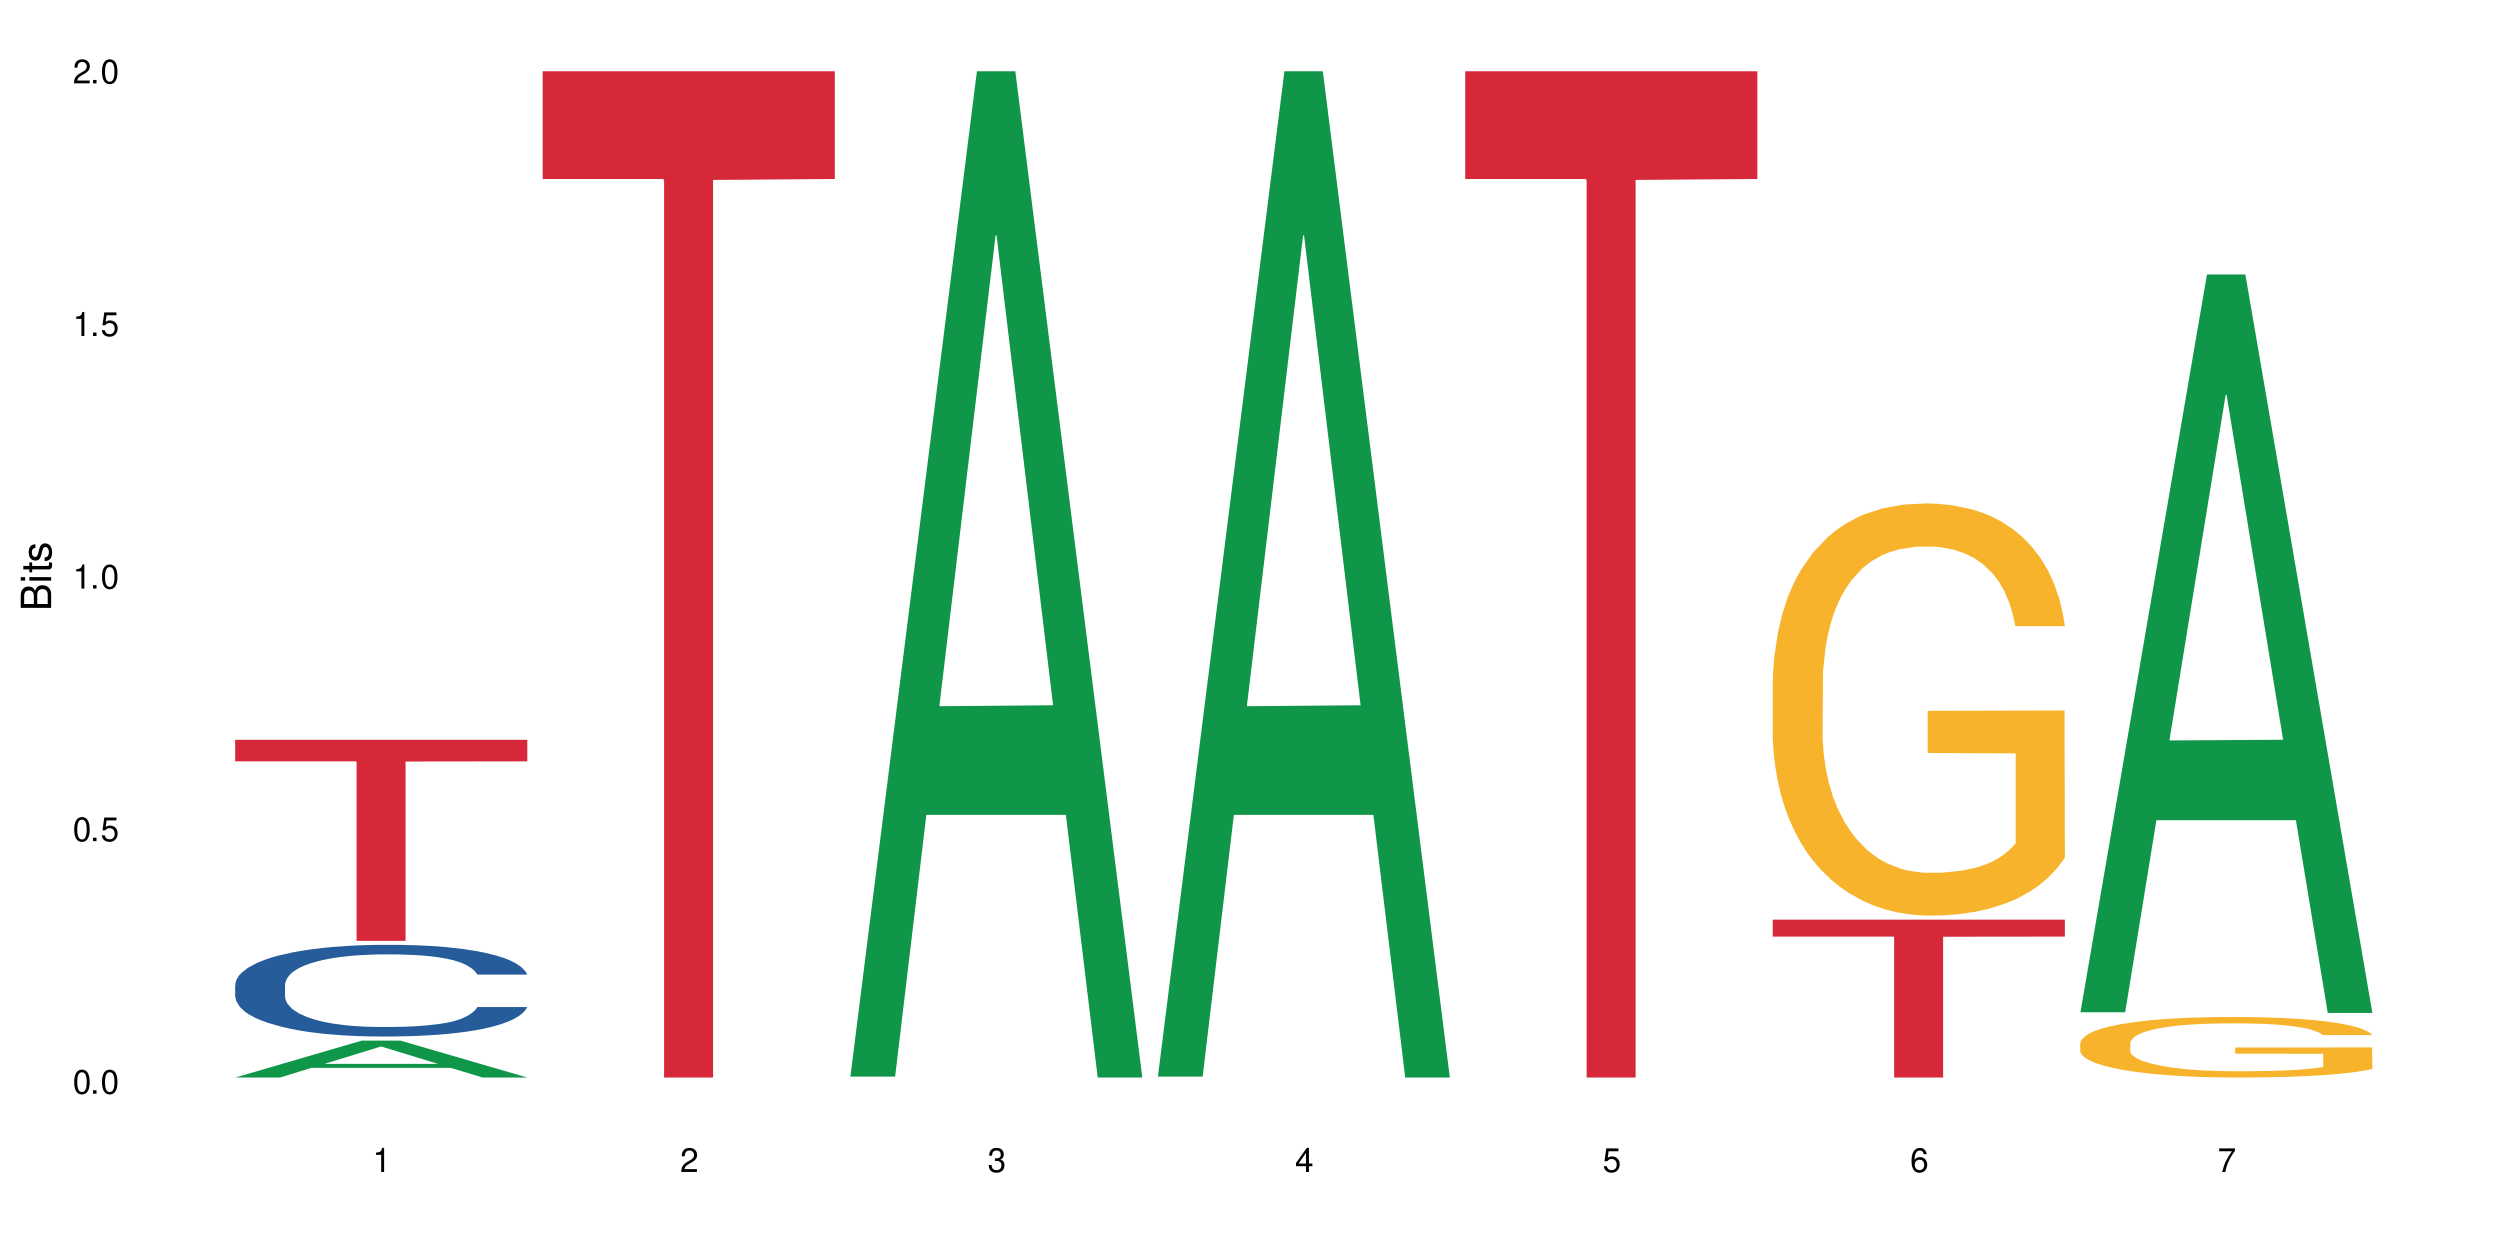 <?xml version="1.0" encoding="UTF-8"?>
<svg xmlns="http://www.w3.org/2000/svg" xmlns:xlink="http://www.w3.org/1999/xlink" width="720" height="360" viewBox="0 0 720 360">
<defs>
<g>
<g id="glyph-0-0">
</g>
<g id="glyph-0-1">
<path d="M 2.641 -6.938 C 2 -6.938 1.422 -6.656 1.078 -6.172 C 0.641 -5.562 0.406 -4.641 0.406 -3.359 C 0.406 -1.016 1.188 0.219 2.641 0.219 C 4.078 0.219 4.859 -1.016 4.859 -3.297 C 4.859 -4.641 4.656 -5.547 4.203 -6.172 C 3.844 -6.656 3.281 -6.938 2.641 -6.938 Z M 2.641 -6.188 C 3.547 -6.188 4 -5.25 4 -3.375 C 4 -1.406 3.562 -0.484 2.625 -0.484 C 1.734 -0.484 1.281 -1.438 1.281 -3.344 C 1.281 -5.25 1.734 -6.188 2.641 -6.188 Z M 2.641 -6.188 "/>
</g>
<g id="glyph-0-2">
<path d="M 1.828 -1 L 0.828 -1 L 0.828 0 L 1.828 0 Z M 1.828 -1 "/>
</g>
<g id="glyph-0-3">
<path d="M 4.562 -6.797 L 1.062 -6.797 L 0.547 -3.094 L 1.328 -3.094 C 1.719 -3.562 2.047 -3.734 2.578 -3.734 C 3.484 -3.734 4.062 -3.109 4.062 -2.094 C 4.062 -1.125 3.484 -0.531 2.578 -0.531 C 1.828 -0.531 1.375 -0.906 1.188 -1.672 L 0.328 -1.672 C 0.453 -1.109 0.547 -0.844 0.75 -0.594 C 1.125 -0.078 1.828 0.219 2.594 0.219 C 3.969 0.219 4.922 -0.781 4.922 -2.219 C 4.922 -3.562 4.031 -4.484 2.719 -4.484 C 2.25 -4.484 1.859 -4.359 1.469 -4.062 L 1.734 -5.969 L 4.562 -5.969 Z M 4.562 -6.797 "/>
</g>
<g id="glyph-0-4">
<path d="M 2.484 -4.938 L 2.484 0 L 3.328 0 L 3.328 -6.938 L 2.766 -6.938 C 2.469 -5.875 2.281 -5.734 0.984 -5.562 L 0.984 -4.938 Z M 2.484 -4.938 "/>
</g>
<g id="glyph-0-5">
<path d="M 4.859 -0.828 L 1.281 -0.828 C 1.359 -1.406 1.672 -1.781 2.5 -2.281 L 3.469 -2.828 C 4.406 -3.344 4.906 -4.062 4.906 -4.906 C 4.906 -5.484 4.672 -6.031 4.266 -6.406 C 3.859 -6.766 3.375 -6.938 2.719 -6.938 C 1.859 -6.938 1.219 -6.625 0.844 -6.031 C 0.609 -5.672 0.5 -5.234 0.484 -4.531 L 1.328 -4.531 C 1.359 -5.016 1.406 -5.281 1.531 -5.516 C 1.75 -5.938 2.188 -6.203 2.703 -6.203 C 3.469 -6.203 4.031 -5.641 4.031 -4.891 C 4.031 -4.344 3.719 -3.859 3.125 -3.516 L 2.234 -3 C 0.812 -2.172 0.406 -1.531 0.328 -0.016 L 4.859 -0.016 Z M 4.859 -0.828 "/>
</g>
<g id="glyph-0-6">
<path d="M 2.125 -3.188 L 2.578 -3.188 C 3.5 -3.188 3.984 -2.766 3.984 -1.922 C 3.984 -1.062 3.469 -0.531 2.594 -0.531 C 1.656 -0.531 1.203 -1 1.156 -2.016 L 0.312 -2.016 C 0.344 -1.453 0.438 -1.094 0.609 -0.781 C 0.953 -0.109 1.625 0.219 2.547 0.219 C 3.953 0.219 4.859 -0.625 4.859 -1.938 C 4.859 -2.828 4.516 -3.297 3.703 -3.594 C 4.344 -3.844 4.656 -4.328 4.656 -5.031 C 4.656 -6.219 3.875 -6.938 2.578 -6.938 C 1.203 -6.938 0.484 -6.172 0.453 -4.703 L 1.297 -4.703 C 1.312 -5.125 1.344 -5.359 1.453 -5.578 C 1.641 -5.969 2.062 -6.203 2.594 -6.203 C 3.344 -6.203 3.797 -5.75 3.797 -5 C 3.797 -4.516 3.609 -4.219 3.25 -4.047 C 3.016 -3.953 2.703 -3.922 2.125 -3.906 Z M 2.125 -3.188 "/>
</g>
<g id="glyph-0-7">
<path d="M 3.141 -1.672 L 3.141 0 L 3.984 0 L 3.984 -1.672 L 4.984 -1.672 L 4.984 -2.438 L 3.984 -2.438 L 3.984 -6.938 L 3.359 -6.938 L 0.266 -2.578 L 0.266 -1.672 Z M 3.141 -2.438 L 1 -2.438 L 3.141 -5.5 Z M 3.141 -2.438 "/>
</g>
<g id="glyph-0-8">
<path d="M 4.781 -5.125 C 4.609 -6.266 3.891 -6.938 2.844 -6.938 C 2.094 -6.938 1.422 -6.578 1.031 -5.953 C 0.594 -5.266 0.406 -4.422 0.406 -3.172 C 0.406 -2 0.578 -1.25 0.984 -0.641 C 1.359 -0.078 1.953 0.219 2.703 0.219 C 3.984 0.219 4.922 -0.75 4.922 -2.094 C 4.922 -3.375 4.062 -4.281 2.844 -4.281 C 2.172 -4.281 1.641 -4.031 1.281 -3.516 C 1.281 -5.234 1.828 -6.188 2.797 -6.188 C 3.391 -6.188 3.797 -5.797 3.938 -5.125 Z M 2.734 -3.531 C 3.547 -3.531 4.062 -2.953 4.062 -2.031 C 4.062 -1.156 3.484 -0.531 2.703 -0.531 C 1.922 -0.531 1.328 -1.188 1.328 -2.078 C 1.328 -2.938 1.906 -3.531 2.734 -3.531 Z M 2.734 -3.531 "/>
</g>
<g id="glyph-0-9">
<path d="M 4.984 -6.797 L 0.438 -6.797 L 0.438 -5.969 L 4.109 -5.969 C 2.5 -3.656 1.828 -2.234 1.328 0 L 2.219 0 C 2.594 -2.172 3.453 -4.047 4.984 -6.094 Z M 4.984 -6.797 "/>
</g>
<g id="glyph-1-0">
</g>
<g id="glyph-1-1">
<path d="M 0 -0.953 L 0 -4.891 C 0 -5.719 -0.234 -6.344 -0.734 -6.797 C -1.188 -7.234 -1.812 -7.469 -2.5 -7.469 C -3.547 -7.469 -4.188 -7 -4.625 -5.875 C -4.984 -6.688 -5.625 -7.094 -6.531 -7.094 C -7.172 -7.094 -7.734 -6.859 -8.141 -6.391 C -8.562 -5.922 -8.75 -5.344 -8.75 -4.5 L -8.75 -0.953 Z M -4.984 -2.062 L -7.766 -2.062 L -7.766 -4.219 C -7.766 -4.844 -7.688 -5.203 -7.453 -5.5 C -7.219 -5.812 -6.859 -5.969 -6.375 -5.969 C -5.891 -5.969 -5.531 -5.812 -5.297 -5.5 C -5.062 -5.203 -4.984 -4.844 -4.984 -4.219 Z M -0.984 -2.062 L -4 -2.062 L -4 -4.781 C -4 -5.766 -3.438 -6.359 -2.484 -6.359 C -1.547 -6.359 -0.984 -5.766 -0.984 -4.781 Z M -0.984 -2.062 "/>
</g>
<g id="glyph-1-2">
<path d="M -6.281 -1.797 L -6.281 -0.797 L 0 -0.797 L 0 -1.797 Z M -8.75 -1.797 L -8.75 -0.797 L -7.484 -0.797 L -7.484 -1.797 Z M -8.75 -1.797 "/>
</g>
<g id="glyph-1-3">
<path d="M -6.281 -3.047 L -6.281 -2.016 L -8.016 -2.016 L -8.016 -1.016 L -6.281 -1.016 L -6.281 -0.172 L -5.469 -0.172 L -5.469 -1.016 L -0.719 -1.016 C -0.078 -1.016 0.281 -1.453 0.281 -2.234 C 0.281 -2.5 0.25 -2.719 0.188 -3.047 L -0.641 -3.047 C -0.609 -2.906 -0.594 -2.766 -0.594 -2.562 C -0.594 -2.141 -0.719 -2.016 -1.156 -2.016 L -5.469 -2.016 L -5.469 -3.047 Z M -6.281 -3.047 "/>
</g>
<g id="glyph-1-4">
<path d="M -4.531 -5.25 C -5.766 -5.25 -6.469 -4.422 -6.469 -2.969 C -6.469 -1.516 -5.719 -0.562 -4.547 -0.562 C -3.562 -0.562 -3.094 -1.062 -2.734 -2.562 L -2.516 -3.484 C -2.344 -4.188 -2.094 -4.469 -1.641 -4.469 C -1.047 -4.469 -0.641 -3.875 -0.641 -3 C -0.641 -2.453 -0.797 -2 -1.062 -1.75 C -1.25 -1.594 -1.422 -1.531 -1.875 -1.469 L -1.875 -0.406 C -0.422 -0.453 0.281 -1.266 0.281 -2.922 C 0.281 -4.5 -0.5 -5.516 -1.719 -5.516 C -2.656 -5.516 -3.172 -4.984 -3.469 -3.734 L -3.703 -2.766 C -3.891 -1.953 -4.156 -1.609 -4.594 -1.609 C -5.188 -1.609 -5.547 -2.125 -5.547 -2.938 C -5.547 -3.75 -5.203 -4.172 -4.531 -4.203 Z M -4.531 -5.25 "/>
</g>
</g>
</defs>
<rect x="-72" y="-36" width="864" height="432" fill="rgb(100%, 100%, 100%)" fill-opacity="1"/>
<path fill-rule="nonzero" fill="rgb(6.275%, 58.824%, 28.235%)" fill-opacity="1" d="M 67.73 310.324 L 67.82 310.312 L 104.227 299.684 L 115.281 299.684 L 151.867 310.332 L 139.012 310.332 L 129.844 307.555 L 89.664 307.555 L 80.676 310.324 L 67.73 310.324 L 93.527 306.402 L 126.156 306.395 L 109.887 301.426 L 109.707 301.414 L 109.527 301.445 L 93.438 306.395 L 93.527 306.402 Z M 67.73 310.324 "/>
<path fill-rule="nonzero" fill="rgb(14.51%, 36.078%, 60%)" fill-opacity="1" d="M 67.73 283.609 L 67.832 283.586 L 67.832 283.008 L 68.141 282.09 L 68.859 280.934 L 69.578 280.137 L 71.426 278.711 L 73.988 277.336 L 76.656 276.277 L 78.605 275.648 L 80.352 275.168 L 84.352 274.273 L 86.918 273.816 L 89.688 273.406 L 93.074 272.996 L 95.535 272.754 L 101.078 272.367 L 105.18 272.199 L 108.363 272.125 L 115.238 272.125 L 119.34 272.223 L 122.316 272.344 L 125.598 272.535 L 128.371 272.754 L 133.191 273.285 L 137.5 273.961 L 139.449 274.348 L 142.527 275.094 L 144.891 275.816 L 146.531 276.445 L 148.379 277.336 L 150.02 278.422 L 151.25 279.652 L 151.867 280.691 L 137.5 280.691 L 136.785 279.727 L 135.961 278.977 L 134.422 277.988 L 132.883 277.289 L 130.73 276.59 L 128.781 276.133 L 126.113 275.672 L 123.754 275.383 L 121.289 275.168 L 118.93 275.02 L 114.414 274.875 L 109.184 274.875 L 107.234 274.926 L 103.23 275.117 L 101.078 275.285 L 98 275.625 L 95.844 275.938 L 93.281 276.422 L 91.535 276.832 L 89.379 277.457 L 87.84 278.012 L 86.098 278.809 L 85.07 279.414 L 84.148 280.09 L 83.328 280.883 L 82.711 281.73 L 82.301 282.621 L 82.094 283.488 L 82.094 287.23 L 82.301 288.098 L 82.812 289.113 L 84.148 290.582 L 86.098 291.863 L 88.355 292.875 L 90.508 293.598 L 91.742 293.938 L 93.383 294.324 L 95.945 294.805 L 99.641 295.289 L 101.797 295.48 L 105.078 295.676 L 108.465 295.77 L 112.98 295.77 L 116.98 295.676 L 119.648 295.555 L 122.418 295.359 L 126.215 294.949 L 128.574 294.566 L 130.629 294.105 L 132.168 293.648 L 133.191 293.262 L 134.73 292.516 L 135.961 291.691 L 136.887 290.848 L 137.5 290.027 L 151.867 290.027 L 151.25 290.992 L 150.328 291.934 L 149.402 292.633 L 147.969 293.48 L 146.324 294.227 L 143.965 295.07 L 142.016 295.625 L 139.449 296.23 L 137.09 296.688 L 134.527 297.098 L 130.73 297.582 L 128.266 297.82 L 125.598 298.039 L 122.418 298.23 L 118.418 298.402 L 114.109 298.496 L 110.105 298.52 L 105.797 298.473 L 102.617 298.375 L 98.41 298.16 L 93.176 297.727 L 89.379 297.266 L 86.406 296.809 L 83.84 296.324 L 80.969 295.676 L 77.273 294.613 L 75.016 293.793 L 73.477 293.117 L 71.734 292.176 L 70.5 291.332 L 69.066 289.98 L 68.039 288.266 L 67.73 286.941 Z M 67.73 283.609 "/>
<path fill-rule="nonzero" fill="rgb(83.922%, 15.686%, 22.353%)" fill-opacity="1" d="M 67.73 213.07 L 151.867 213.07 L 151.867 219.27 L 116.801 219.32 L 116.801 270.961 L 102.695 270.961 L 102.695 219.375 L 102.488 219.27 L 67.73 219.27 Z M 67.73 213.07 "/>
<path fill-rule="nonzero" fill="rgb(83.922%, 15.686%, 22.353%)" fill-opacity="1" d="M 156.293 20.527 L 240.43 20.527 L 240.43 51.547 L 205.363 51.82 L 205.363 310.332 L 191.258 310.332 L 191.258 52.094 L 191.051 51.547 L 156.293 51.547 Z M 156.293 20.527 "/>
<path fill-rule="nonzero" fill="rgb(6.275%, 58.824%, 28.235%)" fill-opacity="1" d="M 244.859 310.059 L 244.949 309.789 L 281.352 20.527 L 292.41 20.527 L 328.992 310.332 L 316.141 310.332 L 306.969 234.684 L 266.789 234.684 L 257.801 310.059 L 244.859 310.059 L 270.656 203.391 L 303.285 203.117 L 287.016 67.875 L 286.836 67.602 L 286.656 68.418 L 270.566 203.117 L 270.656 203.391 Z M 244.859 310.059 "/>
<path fill-rule="nonzero" fill="rgb(6.275%, 58.824%, 28.235%)" fill-opacity="1" d="M 333.422 310.059 L 333.512 309.789 L 369.914 20.527 L 380.973 20.527 L 417.555 310.332 L 404.703 310.332 L 395.535 234.684 L 355.355 234.684 L 346.363 310.059 L 333.422 310.059 L 359.219 203.391 L 391.848 203.117 L 375.578 67.875 L 375.398 67.602 L 375.219 68.418 L 359.129 203.117 L 359.219 203.391 Z M 333.422 310.059 "/>
<path fill-rule="nonzero" fill="rgb(83.922%, 15.686%, 22.353%)" fill-opacity="1" d="M 421.984 20.527 L 506.121 20.527 L 506.121 51.547 L 471.055 51.82 L 471.055 310.332 L 456.945 310.332 L 456.945 52.094 L 456.742 51.547 L 421.984 51.547 Z M 421.984 20.527 "/>
<path fill-rule="nonzero" fill="rgb(96.863%, 70.196%, 16.863%)" fill-opacity="1" d="M 510.547 195.832 L 510.652 195.727 L 510.652 193.555 L 511.062 188.676 L 512.086 181.953 L 513.422 176.426 L 514.855 172.09 L 515.781 169.812 L 517.32 166.559 L 518.652 164.172 L 522.039 159.293 L 526.348 154.738 L 528.707 152.789 L 531.375 150.945 L 535.172 148.887 L 536.918 148.125 L 542.254 146.391 L 548.305 145.309 L 554.977 144.98 L 558.055 145.09 L 562.262 145.523 L 568.008 146.715 L 571.289 147.801 L 573.855 148.887 L 576.523 150.293 L 579.805 152.461 L 582.883 155.066 L 585.348 157.668 L 587.809 160.922 L 589.859 164.391 L 591.605 168.184 L 593.145 172.738 L 594.066 176.535 L 594.684 180.328 L 580.422 180.328 L 579.602 176.535 L 578.676 173.605 L 577.137 170.027 L 575.598 167.426 L 574.059 165.367 L 571.188 162.547 L 568.723 160.812 L 565.645 159.293 L 562.672 158.316 L 559.285 157.668 L 557.234 157.449 L 551.793 157.449 L 546.871 158.211 L 543.996 159.078 L 541.945 159.945 L 539.07 161.57 L 537.328 162.871 L 536.301 163.738 L 533.223 167.102 L 531.172 170.137 L 530.043 172.195 L 528.605 175.449 L 527.582 178.375 L 526.453 182.715 L 525.836 185.965 L 525.016 193.34 L 524.914 212.855 L 525.219 216.977 L 525.836 221.422 L 526.656 225.324 L 527.887 229.445 L 529.121 232.59 L 531.273 236.82 L 533.121 239.637 L 534.559 241.48 L 537.328 244.41 L 538.457 245.383 L 541.125 247.336 L 543.895 248.855 L 547.281 250.156 L 549.844 250.805 L 553.949 251.348 L 559.184 251.348 L 565.34 250.695 L 569.238 249.828 L 571.906 248.961 L 573.648 248.203 L 575.805 247.012 L 577.344 245.926 L 578.781 244.734 L 580.523 242.891 L 580.523 216.977 L 555.18 216.867 L 555.18 204.723 L 594.582 204.617 L 594.684 247.012 L 592.527 249.938 L 589.859 252.758 L 587.297 254.926 L 584.629 256.77 L 580.832 258.828 L 577.754 260.129 L 573.035 261.648 L 568.723 262.625 L 564.211 263.273 L 560.207 263.602 L 555.488 263.707 L 551.281 263.492 L 546.766 262.84 L 543.176 261.973 L 539.895 260.891 L 536.609 259.48 L 532.504 257.203 L 529.836 255.359 L 527.066 253.082 L 524.297 250.371 L 521.836 247.445 L 520.191 245.168 L 518.551 242.566 L 516.809 239.312 L 515.164 235.625 L 513.934 232.266 L 512.805 228.469 L 511.984 224.891 L 511.164 220.012 L 510.754 216.109 L 510.547 212.746 Z M 510.547 195.832 "/>
<path fill-rule="nonzero" fill="rgb(83.922%, 15.686%, 22.353%)" fill-opacity="1" d="M 510.547 264.871 L 594.684 264.871 L 594.684 269.738 L 559.617 269.781 L 559.617 310.332 L 545.512 310.332 L 545.512 269.824 L 545.305 269.738 L 510.547 269.738 Z M 510.547 264.871 "/>
<path fill-rule="nonzero" fill="rgb(6.275%, 58.824%, 28.235%)" fill-opacity="1" d="M 599.113 291.535 L 599.203 291.336 L 635.605 79.039 L 646.664 79.039 L 683.246 291.734 L 670.395 291.734 L 661.223 236.215 L 621.043 236.215 L 612.055 291.535 L 599.113 291.535 L 624.91 213.246 L 657.539 213.047 L 641.27 113.789 L 641.09 113.59 L 640.91 114.188 L 624.82 213.047 L 624.91 213.246 Z M 599.113 291.535 "/>
<path fill-rule="nonzero" fill="rgb(96.863%, 70.196%, 16.863%)" fill-opacity="1" d="M 599.113 300.367 L 599.215 300.352 L 599.215 300.031 L 599.625 299.316 L 600.652 298.328 L 601.984 297.516 L 603.422 296.879 L 604.344 296.547 L 605.883 296.066 L 607.219 295.719 L 610.602 295 L 614.914 294.332 L 617.273 294.047 L 619.941 293.773 L 623.738 293.473 L 625.48 293.359 L 630.816 293.105 L 636.871 292.949 L 643.539 292.898 L 646.617 292.914 L 650.824 292.98 L 656.57 293.156 L 659.852 293.312 L 662.418 293.473 L 665.086 293.68 L 668.367 294 L 671.445 294.379 L 673.91 294.762 L 676.371 295.238 L 678.426 295.75 L 680.168 296.305 L 681.707 296.977 L 682.633 297.531 L 683.246 298.09 L 668.984 298.09 L 668.164 297.531 L 667.242 297.102 L 665.703 296.578 L 664.164 296.195 L 662.625 295.895 L 659.75 295.48 L 657.289 295.223 L 654.211 295 L 651.234 294.859 L 647.848 294.762 L 645.797 294.73 L 640.359 294.73 L 635.434 294.844 L 632.559 294.969 L 630.508 295.098 L 627.637 295.336 L 625.891 295.527 L 624.863 295.652 L 621.785 296.148 L 619.734 296.594 L 618.605 296.895 L 617.168 297.375 L 616.145 297.805 L 615.016 298.441 L 614.398 298.918 L 613.578 300 L 613.477 302.867 L 613.785 303.473 L 614.398 304.125 L 615.219 304.695 L 616.453 305.301 L 617.684 305.762 L 619.836 306.383 L 621.684 306.797 L 623.121 307.07 L 625.891 307.5 L 627.02 307.641 L 629.688 307.93 L 632.457 308.152 L 635.844 308.344 L 638.41 308.438 L 642.512 308.516 L 647.746 308.516 L 653.902 308.422 L 657.801 308.293 L 660.469 308.168 L 662.211 308.055 L 664.367 307.879 L 665.906 307.723 L 667.344 307.547 L 669.086 307.277 L 669.086 303.473 L 643.742 303.453 L 643.742 301.672 L 683.145 301.656 L 683.246 307.879 L 681.094 308.312 L 678.426 308.723 L 675.859 309.043 L 673.191 309.312 L 669.395 309.617 L 666.316 309.809 L 661.598 310.031 L 657.289 310.172 L 652.773 310.27 L 648.773 310.316 L 644.051 310.332 L 639.844 310.301 L 635.332 310.203 L 631.738 310.078 L 628.457 309.918 L 625.172 309.711 L 621.07 309.379 L 618.402 309.105 L 615.629 308.773 L 612.859 308.375 L 610.398 307.945 L 608.758 307.609 L 607.113 307.227 L 605.371 306.75 L 603.73 306.211 L 602.496 305.715 L 601.367 305.16 L 600.547 304.633 L 599.727 303.918 L 599.316 303.344 L 599.113 302.852 Z M 599.113 300.367 "/>
<g fill="rgb(0%, 0%, 0%)" fill-opacity="1">
<use xlink:href="#glyph-0-1" x="20.965" y="314.993"/>
<use xlink:href="#glyph-0-2" x="25.965" y="314.993"/>
<use xlink:href="#glyph-0-1" x="28.965" y="314.993"/>
</g>
<g fill="rgb(0%, 0%, 0%)" fill-opacity="1">
<use xlink:href="#glyph-0-1" x="20.965" y="242.251"/>
<use xlink:href="#glyph-0-2" x="25.965" y="242.251"/>
<use xlink:href="#glyph-0-3" x="28.965" y="242.251"/>
</g>
<g fill="rgb(0%, 0%, 0%)" fill-opacity="1">
<use xlink:href="#glyph-0-4" x="20.965" y="169.509"/>
<use xlink:href="#glyph-0-2" x="25.965" y="169.509"/>
<use xlink:href="#glyph-0-1" x="28.965" y="169.509"/>
</g>
<g fill="rgb(0%, 0%, 0%)" fill-opacity="1">
<use xlink:href="#glyph-0-4" x="20.965" y="96.767"/>
<use xlink:href="#glyph-0-2" x="25.965" y="96.767"/>
<use xlink:href="#glyph-0-3" x="28.965" y="96.767"/>
</g>
<g fill="rgb(0%, 0%, 0%)" fill-opacity="1">
<use xlink:href="#glyph-0-5" x="20.965" y="24.024"/>
<use xlink:href="#glyph-0-2" x="25.965" y="24.024"/>
<use xlink:href="#glyph-0-1" x="28.965" y="24.024"/>
</g>
<g fill="rgb(0%, 0%, 0%)" fill-opacity="1">
<use xlink:href="#glyph-0-4" x="107.297" y="337.532"/>
</g>
<g fill="rgb(0%, 0%, 0%)" fill-opacity="1">
<use xlink:href="#glyph-0-5" x="195.863" y="337.532"/>
</g>
<g fill="rgb(0%, 0%, 0%)" fill-opacity="1">
<use xlink:href="#glyph-0-6" x="284.426" y="337.532"/>
</g>
<g fill="rgb(0%, 0%, 0%)" fill-opacity="1">
<use xlink:href="#glyph-0-7" x="372.988" y="337.532"/>
</g>
<g fill="rgb(0%, 0%, 0%)" fill-opacity="1">
<use xlink:href="#glyph-0-3" x="461.551" y="337.532"/>
</g>
<g fill="rgb(0%, 0%, 0%)" fill-opacity="1">
<use xlink:href="#glyph-0-8" x="550.117" y="337.532"/>
</g>
<g fill="rgb(0%, 0%, 0%)" fill-opacity="1">
<use xlink:href="#glyph-0-9" x="638.68" y="337.532"/>
</g>
<g fill="rgb(0%, 0%, 0%)" fill-opacity="1">
<use xlink:href="#glyph-1-1" x="14.725" y="176.012"/>
<use xlink:href="#glyph-1-2" x="14.725" y="168.012"/>
<use xlink:href="#glyph-1-3" x="14.725" y="165.012"/>
<use xlink:href="#glyph-1-4" x="14.725" y="162.012"/>
</g>
</svg>
